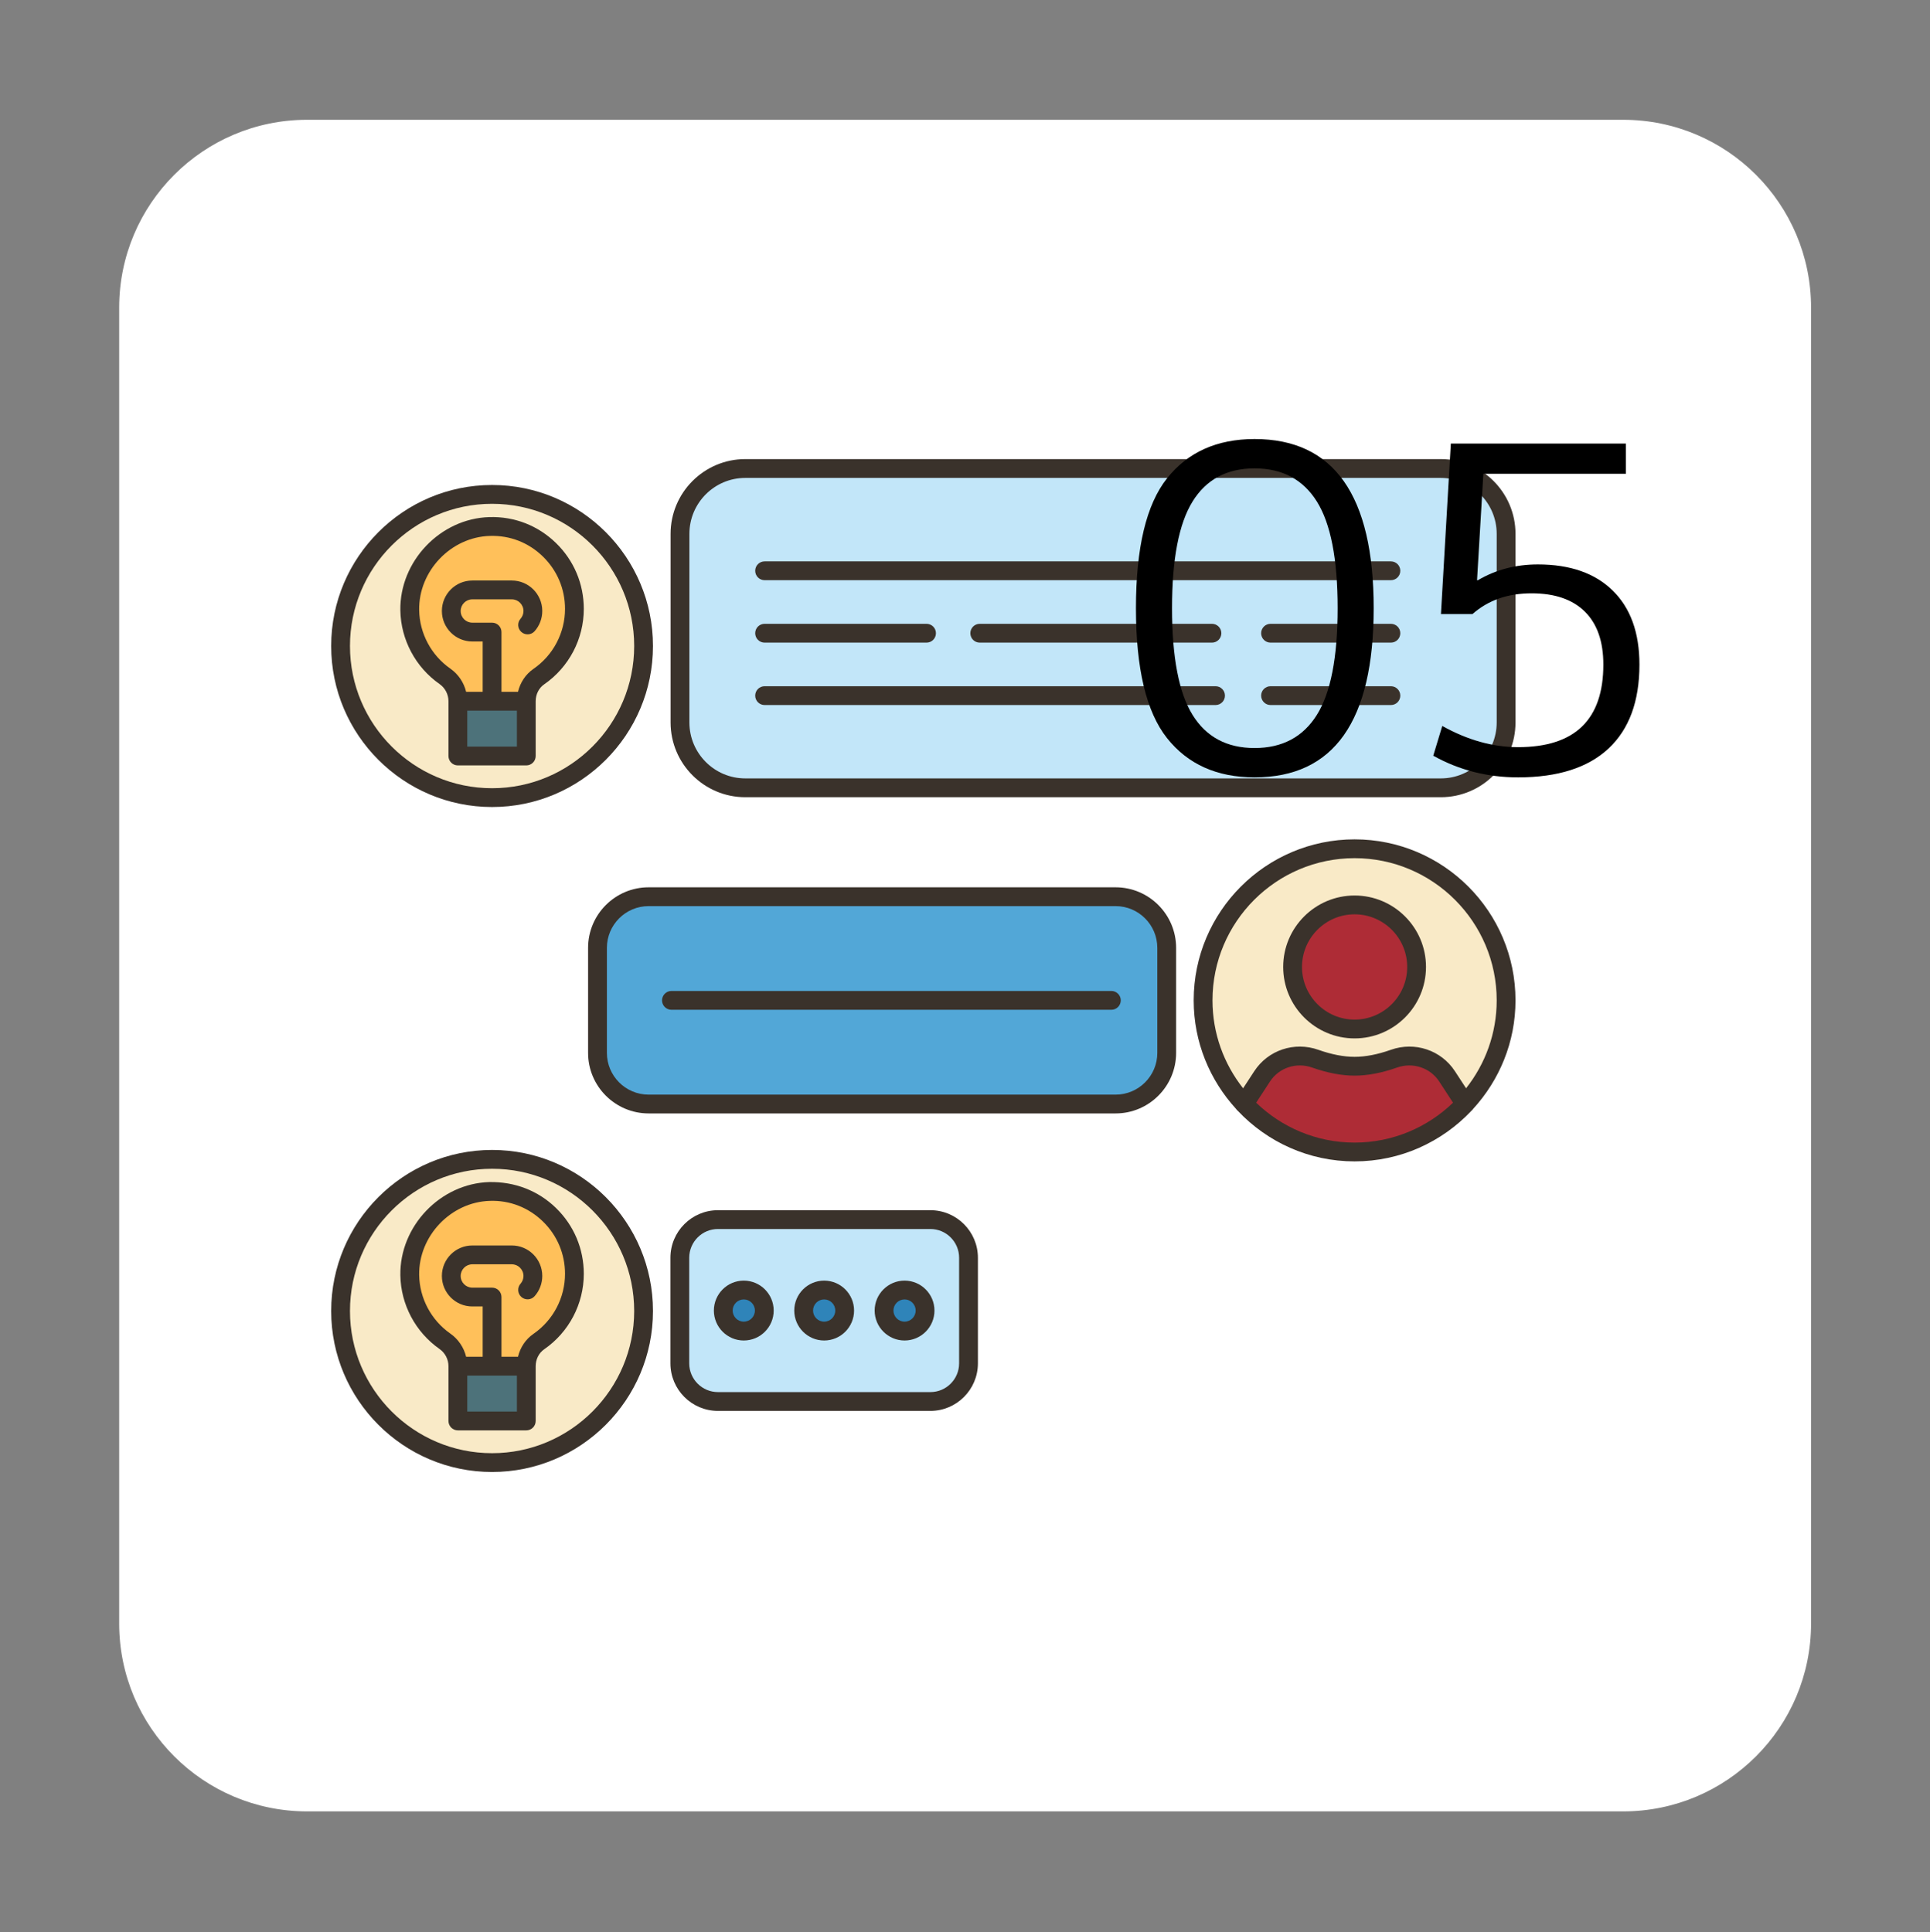 <svg xmlns="http://www.w3.org/2000/svg" xmlns:xlink="http://www.w3.org/1999/xlink" width="821" zoomAndPan="magnify" viewBox="0 0 615.75 616.5" height="822" preserveAspectRatio="xMidYMid meet" version="1.0"><rect x="0" y="0" width="615.75" height="616.5" fill="#808080" stroke="none"/><defs><g/><clipPath id="9796296e98"><path d="M 38.023 38.223 L 577.805 38.223 L 577.805 578.004 L 38.023 578.004 Z M 38.023 38.223 " clip-rule="nonzero"/></clipPath><clipPath id="91bdf9d340"><path d="M 105.66 154 L 209 154 L 209 258 L 105.66 258 Z M 105.66 154 " clip-rule="nonzero"/></clipPath><clipPath id="73e20e02f8"><path d="M 105.66 366 L 209 366 L 209 470 L 105.66 470 Z M 105.66 366 " clip-rule="nonzero"/></clipPath><clipPath id="344a0fca93"><path d="M 380 267 L 483.508 267 L 483.508 371 L 380 371 Z M 380 267 " clip-rule="nonzero"/></clipPath><clipPath id="10be633f4f"><path d="M 213 146.191 L 483.508 146.191 L 483.508 255 L 213 255 Z M 213 146.191 " clip-rule="nonzero"/></clipPath></defs><g clip-path="url(#9796296e98)"><path fill="#ffffff" d="M 517.828 38.223 L 98 38.223 C 64.863 38.223 38.023 65.059 38.023 98.195 L 38.023 518.027 C 38.023 551.164 64.863 578.004 98 578.004 L 517.828 578.004 C 550.965 578.004 577.805 551.164 577.805 518.027 L 577.805 98.195 C 577.805 65.059 550.965 38.223 517.828 38.223 Z M 517.828 38.223 " fill-opacity="1" fill-rule="nonzero"/></g><path fill="#f9eac7" d="M 296.832 389.172 L 229.059 389.172 C 222.344 389.172 216.887 394.633 216.887 401.355 L 216.887 435.035 C 216.887 441.758 222.344 447.219 229.059 447.219 L 296.832 447.219 C 303.551 447.219 309.008 441.758 309.008 435.035 L 309.008 401.355 C 309.008 394.633 303.551 389.172 296.832 389.172 Z M 296.832 389.172 " fill-opacity="1" fill-rule="nonzero"/><path fill="#f9eac7" d="M 432.168 270.824 C 405.477 270.824 383.828 292.492 383.828 319.207 C 383.828 331.992 388.773 343.641 396.902 352.281 C 405.719 361.707 418.254 367.59 432.168 367.59 C 446.082 367.59 458.617 361.707 467.434 352.281 C 475.559 343.641 480.508 331.992 480.508 319.207 C 480.508 292.492 458.855 270.824 432.168 270.824 Z M 432.168 270.824 " fill-opacity="1" fill-rule="nonzero"/><path fill="#f9eac7" d="M 205.34 418.316 C 205.34 419.898 205.262 421.48 205.105 423.059 C 204.953 424.637 204.719 426.199 204.41 427.754 C 204.102 429.309 203.719 430.844 203.258 432.359 C 202.797 433.879 202.266 435.367 201.66 436.832 C 201.055 438.297 200.379 439.727 199.633 441.125 C 198.887 442.52 198.074 443.879 197.191 445.195 C 196.312 446.516 195.371 447.785 194.367 449.012 C 193.363 450.234 192.301 451.406 191.18 452.527 C 190.062 453.648 188.891 454.711 187.664 455.719 C 186.441 456.723 185.172 457.664 183.855 458.547 C 182.539 459.426 181.184 460.238 179.785 460.988 C 178.391 461.734 176.961 462.41 175.5 463.016 C 174.035 463.621 172.547 464.156 171.031 464.617 C 169.516 465.074 167.984 465.461 166.43 465.77 C 164.879 466.078 163.312 466.312 161.738 466.465 C 160.16 466.621 158.582 466.699 157 466.699 C 155.414 466.699 153.836 466.621 152.262 466.465 C 150.684 466.312 149.121 466.078 147.566 465.77 C 146.016 465.461 144.48 465.074 142.965 464.617 C 141.453 464.156 139.961 463.621 138.5 463.016 C 137.039 462.41 135.609 461.734 134.211 460.988 C 132.816 460.238 131.461 459.426 130.145 458.547 C 128.828 457.664 127.555 456.723 126.332 455.719 C 125.109 454.711 123.938 453.648 122.816 452.527 C 121.699 451.406 120.637 450.234 119.633 449.012 C 118.629 447.785 117.684 446.516 116.805 445.195 C 115.926 443.879 115.113 442.52 114.367 441.125 C 113.621 439.727 112.945 438.297 112.34 436.832 C 111.734 435.367 111.199 433.879 110.738 432.359 C 110.281 430.844 109.895 429.309 109.586 427.754 C 109.277 426.199 109.047 424.637 108.891 423.059 C 108.734 421.48 108.66 419.898 108.66 418.316 C 108.66 416.73 108.734 415.148 108.891 413.574 C 109.047 411.996 109.277 410.43 109.586 408.875 C 109.895 407.32 110.281 405.785 110.738 404.27 C 111.199 402.754 111.734 401.266 112.34 399.801 C 112.945 398.336 113.621 396.906 114.367 395.508 C 115.113 394.109 115.926 392.754 116.805 391.434 C 117.684 390.117 118.629 388.848 119.633 387.621 C 120.637 386.395 121.699 385.223 122.816 384.102 C 123.938 382.984 125.109 381.918 126.332 380.914 C 127.555 379.91 128.828 378.965 130.145 378.086 C 131.461 377.207 132.816 376.391 134.211 375.645 C 135.609 374.898 137.039 374.223 138.5 373.613 C 139.961 373.008 141.453 372.477 142.965 372.016 C 144.48 371.555 146.016 371.172 147.566 370.863 C 149.121 370.551 150.684 370.32 152.262 370.164 C 153.836 370.008 155.414 369.934 157 369.934 C 158.582 369.934 160.16 370.008 161.738 370.164 C 163.312 370.32 164.879 370.551 166.43 370.863 C 167.984 371.172 169.516 371.555 171.031 372.016 C 172.547 372.477 174.035 373.008 175.5 373.613 C 176.961 374.223 178.391 374.898 179.785 375.645 C 181.184 376.391 182.539 377.207 183.855 378.086 C 185.172 378.965 186.441 379.91 187.664 380.914 C 188.891 381.918 190.062 382.984 191.18 384.102 C 192.301 385.223 193.363 386.395 194.367 387.621 C 195.371 388.848 196.312 390.117 197.191 391.434 C 198.074 392.754 198.887 394.109 199.633 395.508 C 200.379 396.906 201.055 398.336 201.66 399.801 C 202.266 401.266 202.797 402.754 203.258 404.27 C 203.719 405.785 204.102 407.32 204.41 408.875 C 204.719 410.43 204.953 411.996 205.105 413.574 C 205.262 415.148 205.34 416.73 205.34 418.316 Z M 205.34 418.316 " fill-opacity="1" fill-rule="nonzero"/><path fill="#f9eac7" d="M 205.34 206.141 C 205.34 207.727 205.262 209.305 205.105 210.883 C 204.953 212.461 204.719 214.027 204.41 215.582 C 204.102 217.133 203.719 218.668 203.258 220.188 C 202.797 221.703 202.266 223.191 201.66 224.656 C 201.055 226.121 200.379 227.551 199.633 228.949 C 198.887 230.348 198.074 231.703 197.191 233.023 C 196.312 234.34 195.371 235.609 194.367 236.836 C 193.363 238.059 192.301 239.234 191.18 240.352 C 190.062 241.473 188.891 242.535 187.664 243.543 C 186.441 244.547 185.172 245.488 183.855 246.371 C 182.539 247.25 181.184 248.066 179.785 248.812 C 178.391 249.559 176.961 250.234 175.5 250.84 C 174.035 251.449 172.547 251.98 171.031 252.441 C 169.516 252.902 167.984 253.285 166.43 253.594 C 164.879 253.902 163.312 254.137 161.738 254.293 C 160.16 254.445 158.582 254.523 157 254.523 C 155.414 254.523 153.836 254.445 152.262 254.293 C 150.684 254.137 149.121 253.902 147.566 253.594 C 146.016 253.285 144.48 252.902 142.965 252.441 C 141.453 251.98 139.961 251.449 138.5 250.84 C 137.039 250.234 135.609 249.559 134.211 248.812 C 132.816 248.066 131.461 247.25 130.145 246.371 C 128.828 245.488 127.555 244.547 126.332 243.543 C 125.109 242.535 123.938 241.473 122.816 240.352 C 121.699 239.234 120.637 238.059 119.633 236.836 C 118.629 235.609 117.684 234.34 116.805 233.023 C 115.926 231.703 115.113 230.348 114.367 228.949 C 113.621 227.551 112.945 226.121 112.34 224.656 C 111.734 223.191 111.199 221.703 110.738 220.188 C 110.281 218.668 109.895 217.133 109.586 215.582 C 109.277 214.027 109.047 212.461 108.891 210.883 C 108.734 209.305 108.66 207.727 108.66 206.141 C 108.66 204.555 108.734 202.977 108.891 201.398 C 109.047 199.82 109.277 198.254 109.586 196.703 C 109.895 195.148 110.281 193.613 110.738 192.098 C 111.199 190.578 111.734 189.09 112.34 187.625 C 112.945 186.16 113.621 184.73 114.367 183.332 C 115.113 181.934 115.926 180.578 116.805 179.262 C 117.684 177.941 118.629 176.672 119.633 175.445 C 120.637 174.223 121.699 173.047 122.816 171.93 C 123.938 170.809 125.109 169.746 126.332 168.738 C 127.555 167.734 128.828 166.793 130.145 165.91 C 131.461 165.031 132.816 164.219 134.211 163.469 C 135.609 162.723 137.039 162.047 138.5 161.441 C 139.961 160.832 141.453 160.301 142.965 159.84 C 144.48 159.379 146.016 158.996 147.566 158.688 C 149.121 158.379 150.684 158.145 152.262 157.988 C 153.836 157.836 155.414 157.758 157 157.758 C 158.582 157.758 160.16 157.836 161.738 157.988 C 163.312 158.145 164.879 158.379 166.43 158.688 C 167.984 158.996 169.516 159.379 171.031 159.84 C 172.547 160.301 174.035 160.832 175.5 161.441 C 176.961 162.047 178.391 162.723 179.785 163.469 C 181.184 164.219 182.539 165.031 183.855 165.91 C 185.172 166.793 186.441 167.734 187.664 168.738 C 188.891 169.746 190.062 170.809 191.18 171.93 C 192.301 173.047 193.363 174.223 194.367 175.445 C 195.371 176.672 196.312 177.941 197.191 179.262 C 198.074 180.578 198.887 181.934 199.633 183.332 C 200.379 184.73 201.055 186.16 201.66 187.625 C 202.266 189.09 202.797 190.578 203.258 192.098 C 203.719 193.613 204.102 195.148 204.41 196.703 C 204.719 198.254 204.953 199.82 205.105 201.398 C 205.262 202.977 205.34 204.555 205.34 206.141 Z M 205.34 206.141 " fill-opacity="1" fill-rule="nonzero"/><path fill="#f9eac7" d="M 355.91 286.129 L 206.93 286.129 C 197.934 286.129 190.617 293.453 190.617 302.457 L 190.617 335.953 C 190.617 344.988 197.934 352.281 206.93 352.281 L 355.91 352.281 C 364.934 352.281 372.223 344.988 372.223 335.953 L 372.223 302.457 C 372.223 293.453 364.934 286.129 355.91 286.129 Z M 355.91 286.129 " fill-opacity="1" fill-rule="nonzero"/><path fill="#f9eac7" d="M 459.668 149.504 L 237.785 149.504 C 226.27 149.504 216.945 158.836 216.945 170.363 L 216.945 230.543 C 216.945 242.039 226.27 251.375 237.785 251.375 L 459.668 251.375 C 471.184 251.375 480.508 242.039 480.508 230.543 L 480.508 170.363 C 480.508 158.836 471.184 149.504 459.668 149.504 Z M 459.668 149.504 " fill-opacity="1" fill-rule="nonzero"/><path fill="#2f84b9" d="M 295.125 418.195 C 295.125 418.625 295.082 419.051 294.996 419.473 C 294.914 419.895 294.789 420.301 294.625 420.699 C 294.461 421.098 294.262 421.473 294.02 421.832 C 293.781 422.188 293.512 422.52 293.207 422.824 C 292.906 423.125 292.574 423.398 292.219 423.637 C 291.859 423.875 291.484 424.078 291.086 424.242 C 290.691 424.406 290.281 424.527 289.859 424.613 C 289.441 424.695 289.016 424.738 288.586 424.738 C 288.156 424.738 287.73 424.695 287.309 424.613 C 286.891 424.527 286.48 424.406 286.086 424.242 C 285.688 424.078 285.312 423.875 284.953 423.637 C 284.598 423.398 284.266 423.125 283.965 422.824 C 283.66 422.52 283.387 422.188 283.148 421.832 C 282.91 421.473 282.711 421.098 282.547 420.699 C 282.383 420.301 282.258 419.895 282.176 419.473 C 282.09 419.051 282.047 418.625 282.047 418.195 C 282.047 417.766 282.09 417.34 282.176 416.918 C 282.258 416.496 282.383 416.09 282.547 415.691 C 282.711 415.293 282.91 414.918 283.148 414.559 C 283.387 414.203 283.66 413.871 283.965 413.57 C 284.266 413.266 284.598 412.992 284.953 412.754 C 285.312 412.516 285.688 412.316 286.086 412.148 C 286.48 411.984 286.891 411.863 287.309 411.777 C 287.73 411.695 288.156 411.652 288.586 411.652 C 289.016 411.652 289.441 411.695 289.859 411.777 C 290.281 411.863 290.691 411.984 291.086 412.148 C 291.484 412.316 291.859 412.516 292.219 412.754 C 292.574 412.992 292.906 413.266 293.207 413.57 C 293.512 413.871 293.781 414.203 294.02 414.559 C 294.262 414.918 294.461 415.293 294.625 415.691 C 294.789 416.09 294.914 416.496 294.996 416.918 C 295.082 417.34 295.125 417.766 295.125 418.195 Z M 295.125 418.195 " fill-opacity="1" fill-rule="nonzero"/><path fill="#2f84b9" d="M 269.484 418.195 C 269.484 418.625 269.441 419.051 269.359 419.473 C 269.273 419.895 269.148 420.301 268.984 420.699 C 268.82 421.098 268.621 421.473 268.383 421.832 C 268.145 422.188 267.871 422.52 267.57 422.824 C 267.266 423.125 266.934 423.398 266.578 423.637 C 266.223 423.875 265.844 424.078 265.449 424.242 C 265.051 424.406 264.641 424.527 264.223 424.613 C 263.801 424.695 263.375 424.738 262.945 424.738 C 262.516 424.738 262.094 424.695 261.672 424.613 C 261.25 424.527 260.84 424.406 260.445 424.242 C 260.047 424.078 259.672 423.875 259.312 423.637 C 258.957 423.398 258.629 423.125 258.324 422.824 C 258.02 422.52 257.75 422.188 257.512 421.832 C 257.273 421.473 257.07 421.098 256.906 420.699 C 256.742 420.301 256.617 419.895 256.535 419.473 C 256.449 419.051 256.41 418.625 256.41 418.195 C 256.41 417.766 256.449 417.34 256.535 416.918 C 256.617 416.496 256.742 416.09 256.906 415.691 C 257.07 415.293 257.273 414.918 257.512 414.559 C 257.75 414.203 258.02 413.871 258.324 413.57 C 258.629 413.266 258.957 412.992 259.312 412.754 C 259.672 412.516 260.047 412.316 260.445 412.148 C 260.84 411.984 261.25 411.863 261.672 411.777 C 262.094 411.695 262.516 411.652 262.945 411.652 C 263.375 411.652 263.801 411.695 264.223 411.777 C 264.641 411.863 265.051 411.984 265.449 412.148 C 265.844 412.316 266.223 412.516 266.578 412.754 C 266.934 412.992 267.266 413.266 267.57 413.57 C 267.871 413.871 268.145 414.203 268.383 414.559 C 268.621 414.918 268.82 415.293 268.984 415.691 C 269.148 416.09 269.273 416.496 269.359 416.918 C 269.441 417.34 269.484 417.766 269.484 418.195 Z M 269.484 418.195 " fill-opacity="1" fill-rule="nonzero"/><path fill="#2f84b9" d="M 243.844 418.195 C 243.844 418.625 243.801 419.051 243.719 419.473 C 243.633 419.895 243.512 420.301 243.348 420.699 C 243.184 421.098 242.98 421.473 242.742 421.832 C 242.504 422.188 242.234 422.52 241.93 422.824 C 241.625 423.125 241.297 423.398 240.938 423.637 C 240.582 423.875 240.203 424.078 239.809 424.242 C 239.41 424.406 239.004 424.527 238.582 424.613 C 238.16 424.695 237.734 424.738 237.305 424.738 C 236.879 424.738 236.453 424.695 236.031 424.613 C 235.609 424.527 235.203 424.406 234.805 424.242 C 234.41 424.078 234.031 423.875 233.676 423.637 C 233.316 423.398 232.988 423.125 232.684 422.824 C 232.379 422.52 232.109 422.188 231.871 421.832 C 231.633 421.473 231.43 421.098 231.266 420.699 C 231.102 420.301 230.98 419.895 230.895 419.473 C 230.812 419.051 230.77 418.625 230.77 418.195 C 230.77 417.766 230.812 417.34 230.895 416.918 C 230.98 416.496 231.102 416.09 231.266 415.691 C 231.43 415.293 231.633 414.918 231.871 414.559 C 232.109 414.203 232.379 413.871 232.684 413.57 C 232.988 413.266 233.316 412.992 233.676 412.754 C 234.031 412.516 234.41 412.316 234.805 412.148 C 235.203 411.984 235.609 411.863 236.031 411.777 C 236.453 411.695 236.879 411.652 237.305 411.652 C 237.734 411.652 238.16 411.695 238.582 411.777 C 239.004 411.863 239.41 411.984 239.809 412.148 C 240.203 412.316 240.582 412.516 240.938 412.754 C 241.297 412.992 241.625 413.266 241.93 413.57 C 242.234 413.871 242.504 414.203 242.742 414.559 C 242.98 414.918 243.184 415.293 243.348 415.691 C 243.512 416.09 243.633 416.496 243.719 416.918 C 243.801 417.34 243.844 417.766 243.844 418.195 Z M 243.844 418.195 " fill-opacity="1" fill-rule="nonzero"/><path fill="#c2e6f9" d="M 309.008 401.355 L 309.008 435.035 C 309.008 441.758 303.551 447.219 296.832 447.219 L 229.059 447.219 C 222.344 447.219 216.887 441.758 216.887 435.035 L 216.887 401.355 C 216.887 394.633 222.344 389.172 229.059 389.172 L 296.832 389.172 C 303.551 389.172 309.008 394.633 309.008 401.355 Z M 295.125 418.195 C 295.125 414.562 292.215 411.652 288.586 411.652 C 284.988 411.652 282.047 414.562 282.047 418.195 C 282.047 421.797 284.988 424.738 288.586 424.738 C 292.215 424.738 295.125 421.797 295.125 418.195 Z M 269.484 418.195 C 269.484 414.562 266.543 411.652 262.945 411.652 C 259.316 411.652 256.41 414.562 256.41 418.195 C 256.41 421.797 259.316 424.738 262.945 424.738 C 266.543 424.738 269.484 421.797 269.484 418.195 Z M 243.844 418.195 C 243.844 414.562 240.906 411.652 237.305 411.652 C 233.68 411.652 230.77 414.562 230.77 418.195 C 230.77 421.797 233.68 424.738 237.305 424.738 C 240.906 424.738 243.844 421.797 243.844 418.195 Z M 243.844 418.195 " fill-opacity="1" fill-rule="nonzero"/><path fill="#4d727a" d="M 146.082 223.758 L 167.914 223.758 L 167.914 241.227 L 146.082 241.227 Z M 146.082 223.758 " fill-opacity="1" fill-rule="nonzero"/><path fill="#4d727a" d="M 146.082 435.934 L 167.914 435.934 L 167.914 453.434 L 146.082 453.434 Z M 146.082 435.934 " fill-opacity="1" fill-rule="nonzero"/><path fill="#ffc05a" d="M 157 435.934 L 146.082 435.934 C 146.082 432.781 144.555 429.812 141.945 427.98 C 135.289 423.328 130.879 415.645 130.73 406.91 C 130.488 392.742 142.066 380.617 156.219 380.195 C 171.062 379.746 183.27 391.691 183.27 406.461 C 183.27 415.434 178.77 423.359 171.902 428.07 C 169.355 429.84 167.914 432.844 167.914 435.934 Z M 157 435.934 " fill-opacity="1" fill-rule="nonzero"/><path fill="#ffc05a" d="M 157 223.758 L 146.082 223.758 C 146.082 220.578 144.555 217.637 141.945 215.805 C 135.289 211.125 130.879 203.441 130.73 194.707 C 130.488 180.566 142.066 168.414 156.219 167.992 C 171.062 167.57 183.27 179.52 183.27 194.285 C 183.27 203.258 178.77 211.152 171.902 215.895 C 169.355 217.668 167.914 220.637 167.914 223.758 Z M 157 223.758 " fill-opacity="1" fill-rule="nonzero"/><path fill="#ae2c36" d="M 461.676 343.457 L 467.434 352.281 C 458.617 361.707 446.082 367.59 432.168 367.59 C 418.254 367.59 405.719 361.707 396.902 352.281 L 402.66 343.457 C 406.316 337.875 413.305 335.594 419.602 337.816 C 423.352 339.137 427.789 340.219 432.168 340.219 C 436.574 340.219 440.984 339.137 444.734 337.816 C 451.031 335.594 458.016 337.875 461.676 343.457 Z M 461.676 343.457 " fill-opacity="1" fill-rule="nonzero"/><path fill="#ae2c36" d="M 432.168 288.742 C 443.082 288.742 451.961 297.625 451.961 308.551 C 451.961 319.477 443.082 328.359 432.168 328.359 C 421.254 328.359 412.406 319.477 412.406 308.551 C 412.406 297.625 421.254 288.742 432.168 288.742 Z M 432.168 288.742 " fill-opacity="1" fill-rule="nonzero"/><path fill="#52a7d7" d="M 372.223 302.457 L 372.223 335.953 C 372.223 344.988 364.934 352.281 355.91 352.281 L 206.93 352.281 C 197.934 352.281 190.617 344.988 190.617 335.953 L 190.617 302.457 C 190.617 293.453 197.934 286.129 206.93 286.129 L 355.91 286.129 C 364.934 286.129 372.223 293.453 372.223 302.457 Z M 372.223 302.457 " fill-opacity="1" fill-rule="nonzero"/><path fill="#c2e6f9" d="M 480.508 170.363 L 480.508 230.543 C 480.508 242.039 471.184 251.375 459.668 251.375 L 237.785 251.375 C 226.27 251.375 216.945 242.039 216.945 230.543 L 216.945 170.363 C 216.945 158.836 226.27 149.504 237.785 149.504 L 459.668 149.504 C 471.184 149.504 480.508 158.836 480.508 170.363 Z M 480.508 170.363 " fill-opacity="1" fill-rule="nonzero"/><g clip-path="url(#91bdf9d340)"><path fill="#3a322b" d="M 156.992 257.516 C 185.297 257.516 208.328 234.469 208.328 206.137 C 208.328 177.809 185.301 154.758 156.992 154.758 C 128.684 154.758 105.66 177.809 105.66 206.137 C 105.66 234.469 128.688 257.516 156.992 257.516 Z M 156.992 160.762 C 181.992 160.762 202.332 181.117 202.332 206.137 C 202.332 231.16 181.992 251.516 156.992 251.516 C 131.996 251.516 111.656 231.16 111.656 206.137 C 111.656 181.117 131.996 160.762 156.992 160.762 Z M 156.992 160.762 " fill-opacity="1" fill-rule="nonzero"/></g><path fill="#3a322b" d="M 140.227 218.266 C 142.016 219.52 143.078 221.57 143.078 223.758 L 143.078 241.238 C 143.078 242.898 144.418 244.238 146.078 244.238 L 167.91 244.238 C 169.566 244.238 170.906 242.898 170.906 241.238 L 170.906 223.758 C 170.906 221.555 171.922 219.539 173.617 218.367 C 181.531 212.895 186.258 203.891 186.258 194.285 C 186.258 186.297 183.105 178.836 177.379 173.27 C 171.652 167.707 164.156 164.758 156.117 165.004 C 140.48 165.457 127.48 179.086 127.727 194.758 C 127.883 204.102 132.555 212.891 140.227 218.266 Z M 149.078 238.234 L 149.078 226.758 L 164.914 226.758 L 164.914 238.234 Z M 156.297 171.008 C 162.734 170.801 168.656 173.156 173.203 177.574 C 177.758 182.004 180.266 187.938 180.266 194.285 C 180.266 201.918 176.508 209.078 170.207 213.43 C 167.707 215.156 165.969 217.781 165.266 220.754 L 159.992 220.754 L 159.992 201.695 C 159.992 200.035 158.652 198.695 156.992 198.695 L 150.691 198.695 C 148.641 198.695 146.973 197.023 146.973 194.969 C 146.973 192.918 148.645 191.246 150.691 191.246 L 163.293 191.246 C 165.344 191.246 167.012 192.918 167.012 194.969 C 167.012 195.883 166.684 196.754 166.082 197.434 C 164.984 198.676 165.102 200.574 166.344 201.668 C 167.586 202.766 169.484 202.648 170.574 201.406 C 172.145 199.629 173.008 197.344 173.008 194.965 C 173.008 189.602 168.652 185.242 163.293 185.242 L 150.691 185.242 C 145.332 185.242 140.977 189.602 140.977 194.965 C 140.977 200.328 145.332 204.695 150.691 204.695 L 153.996 204.695 L 153.996 220.754 L 148.715 220.754 C 147.992 217.781 146.219 215.129 143.668 213.344 C 137.562 209.078 133.848 202.09 133.73 194.668 C 133.531 182.199 143.863 171.367 156.297 171.008 Z M 156.297 171.008 " fill-opacity="1" fill-rule="nonzero"/><g clip-path="url(#73e20e02f8)"><path fill="#3a322b" d="M 156.992 366.941 C 128.688 366.941 105.66 389.992 105.66 418.324 C 105.66 446.656 128.688 469.703 156.992 469.703 C 185.297 469.703 208.328 446.656 208.328 418.324 C 208.328 389.992 185.301 366.941 156.992 366.941 Z M 156.992 463.703 C 131.996 463.703 111.656 443.344 111.656 418.324 C 111.656 393.301 131.996 372.945 156.992 372.945 C 181.992 372.945 202.332 393.301 202.332 418.324 C 202.332 443.344 181.992 463.703 156.992 463.703 Z M 156.992 463.703 " fill-opacity="1" fill-rule="nonzero"/></g><g clip-path="url(#344a0fca93)"><path fill="#3a322b" d="M 432.172 267.832 C 403.867 267.832 380.836 290.883 380.836 319.211 C 380.836 332.566 385.996 344.703 394.367 353.852 C 394.52 354.102 394.734 354.305 394.957 354.504 C 404.32 364.391 417.523 370.594 432.172 370.594 C 446.828 370.594 460.035 364.383 469.398 354.492 C 469.617 354.297 469.828 354.098 469.977 353.855 C 478.348 344.707 483.508 332.566 483.508 319.211 C 483.508 290.879 460.48 267.832 432.172 267.832 Z M 432.172 273.836 C 457.172 273.836 477.508 294.191 477.508 319.211 C 477.508 329.805 473.836 339.535 467.738 347.266 L 464.184 341.82 C 459.789 335.09 451.383 332.273 443.727 334.992 C 439.531 336.477 435.645 337.23 432.172 337.23 C 428.699 337.23 424.816 336.477 420.621 334.992 C 412.957 332.273 404.551 335.09 400.16 341.82 L 396.605 347.266 C 390.504 339.539 386.836 329.805 386.836 319.211 C 386.836 294.191 407.172 273.836 432.172 273.836 Z M 400.766 351.867 L 405.18 345.102 C 408.059 340.695 413.586 338.871 418.617 340.645 C 423.453 342.359 428.016 343.23 432.172 343.23 C 436.328 343.23 440.887 342.359 445.73 340.645 C 450.762 338.871 456.289 340.699 459.164 345.102 L 463.578 351.867 C 455.422 359.727 444.363 364.594 432.172 364.594 C 419.98 364.594 408.922 359.727 400.766 351.867 Z M 400.766 351.867 " fill-opacity="1" fill-rule="nonzero"/></g><path fill="#3a322b" d="M 156.121 377.188 C 140.48 377.645 127.48 391.273 127.73 406.945 C 127.883 416.285 132.551 425.074 140.227 430.453 C 142.016 431.707 143.078 433.754 143.078 435.941 L 143.078 453.422 C 143.078 455.082 144.418 456.422 146.078 456.422 L 167.91 456.422 C 169.566 456.422 170.906 455.082 170.906 453.422 L 170.906 435.945 C 170.906 433.742 171.922 431.727 173.617 430.551 C 181.531 425.078 186.258 416.074 186.258 406.473 C 186.258 398.484 183.105 391.023 177.379 385.457 C 171.66 379.895 164.18 377.047 156.121 377.188 Z M 149.078 450.422 L 149.078 438.945 L 164.914 438.945 L 164.914 450.422 Z M 170.207 425.617 C 167.707 427.344 165.969 429.965 165.266 432.938 L 159.992 432.938 L 159.992 413.879 C 159.992 412.219 158.652 410.879 156.992 410.879 L 150.691 410.879 C 148.641 410.879 146.973 409.207 146.973 407.156 C 146.973 405.102 148.645 403.43 150.691 403.43 L 163.293 403.43 C 165.344 403.43 167.012 405.102 167.012 407.156 C 167.012 408.066 166.684 408.941 166.078 409.625 C 164.984 410.867 165.105 412.762 166.348 413.859 C 167.59 414.957 169.484 414.84 170.578 413.59 C 172.145 411.812 173.008 409.527 173.008 407.152 C 173.008 401.789 168.652 397.426 163.293 397.426 L 150.691 397.426 C 145.332 397.426 140.977 401.789 140.977 407.152 C 140.977 412.516 145.332 416.879 150.691 416.879 L 153.996 416.879 L 153.996 432.938 L 148.715 432.938 C 147.992 429.969 146.219 427.316 143.668 425.531 C 137.562 421.254 133.852 414.27 133.73 406.848 C 133.535 394.387 143.867 383.551 156.297 383.188 C 162.656 382.969 168.656 385.332 173.207 389.758 C 177.758 394.18 180.266 400.113 180.266 406.461 C 180.266 414.105 176.508 421.262 170.207 425.617 Z M 170.207 425.617 " fill-opacity="1" fill-rule="nonzero"/><g clip-path="url(#10be633f4f)"><path fill="#3a322b" d="M 459.668 146.496 L 237.781 146.496 C 224.637 146.496 213.945 157.199 213.945 170.355 L 213.945 230.531 C 213.945 243.688 224.637 254.387 237.781 254.387 L 459.668 254.387 C 472.812 254.387 483.508 243.688 483.508 230.531 L 483.508 170.355 C 483.508 157.199 472.812 146.496 459.668 146.496 Z M 477.508 230.531 C 477.508 240.375 469.504 248.383 459.668 248.383 L 237.781 248.383 C 227.945 248.383 219.945 240.375 219.945 230.531 L 219.945 170.355 C 219.945 160.508 227.945 152.5 237.781 152.5 L 459.668 152.5 C 469.504 152.5 477.508 160.508 477.508 170.355 Z M 477.508 230.531 " fill-opacity="1" fill-rule="nonzero"/></g><path fill="#3a322b" d="M 432.172 331.348 C 444.734 331.348 454.953 321.121 454.953 308.547 C 454.953 295.977 444.734 285.75 432.172 285.75 C 419.613 285.75 409.391 295.977 409.391 308.547 C 409.391 321.121 419.613 331.348 432.172 331.348 Z M 432.172 291.754 C 441.43 291.754 448.953 299.289 448.953 308.551 C 448.953 317.812 441.43 325.348 432.172 325.348 C 422.918 325.348 415.391 317.812 415.391 308.551 C 415.391 299.289 422.918 291.754 432.172 291.754 Z M 432.172 291.754 " fill-opacity="1" fill-rule="nonzero"/><path fill="#3a322b" d="M 355.922 283.133 L 206.934 283.133 C 196.285 283.133 187.625 291.805 187.625 302.457 L 187.625 335.965 C 187.625 346.621 196.289 355.289 206.934 355.289 L 355.922 355.289 C 366.57 355.289 375.23 346.621 375.23 335.965 L 375.23 302.461 C 375.234 291.805 366.57 283.133 355.922 283.133 Z M 369.234 335.969 C 369.234 343.316 363.266 349.289 355.926 349.289 L 206.934 349.289 C 199.594 349.289 193.625 343.316 193.625 335.969 L 193.625 302.461 C 193.625 295.113 199.594 289.137 206.934 289.137 L 355.922 289.137 C 363.262 289.137 369.23 295.113 369.23 302.461 L 369.23 335.969 Z M 369.234 335.969 " fill-opacity="1" fill-rule="nonzero"/><path fill="#3a322b" d="M 296.836 386.168 L 229.055 386.168 C 220.691 386.168 213.891 392.977 213.891 401.344 L 213.891 435.035 C 213.891 443.406 220.691 450.211 229.055 450.211 L 296.836 450.211 C 305.191 450.211 311.996 443.406 311.996 435.035 L 311.996 401.344 C 311.996 392.973 305.191 386.168 296.836 386.168 Z M 305.996 435.035 C 305.996 440.09 301.887 444.207 296.836 444.207 L 229.055 444.207 C 224 444.207 219.891 440.09 219.891 435.035 L 219.891 401.344 C 219.891 396.285 224 392.168 229.055 392.168 L 296.836 392.168 C 301.887 392.168 305.996 396.285 305.996 401.344 Z M 305.996 435.035 " fill-opacity="1" fill-rule="nonzero"/><path fill="#3a322b" d="M 237.293 408.641 C 232.035 408.641 227.754 412.926 227.754 418.191 C 227.754 423.453 232.035 427.742 237.293 427.742 C 242.559 427.742 246.84 423.453 246.84 418.191 C 246.84 412.926 242.559 408.641 237.293 408.641 Z M 237.293 421.734 C 235.344 421.734 233.75 420.145 233.75 418.188 C 233.75 416.23 235.34 414.641 237.293 414.641 C 239.25 414.641 240.844 416.23 240.844 418.188 C 240.844 420.145 239.254 421.734 237.293 421.734 Z M 237.293 421.734 " fill-opacity="1" fill-rule="nonzero"/><path fill="#3a322b" d="M 288.594 408.641 C 283.332 408.641 279.051 412.926 279.051 418.191 C 279.051 423.453 283.332 427.742 288.594 427.742 C 293.852 427.742 298.133 423.453 298.133 418.191 C 298.133 412.926 293.852 408.641 288.594 408.641 Z M 288.594 421.734 C 286.641 421.734 285.047 420.145 285.047 418.188 C 285.047 416.23 286.637 414.641 288.594 414.641 C 290.547 414.641 292.137 416.23 292.137 418.188 C 292.137 420.145 290.543 421.734 288.594 421.734 Z M 288.594 421.734 " fill-opacity="1" fill-rule="nonzero"/><path fill="#3a322b" d="M 262.941 408.641 C 257.684 408.641 253.402 412.926 253.402 418.191 C 253.402 423.453 257.684 427.742 262.941 427.742 C 268.203 427.742 272.484 423.453 272.484 418.191 C 272.484 412.926 268.203 408.641 262.941 408.641 Z M 262.941 421.734 C 260.992 421.734 259.398 420.145 259.398 418.188 C 259.398 416.23 260.988 414.641 262.941 414.641 C 264.898 414.641 266.488 416.23 266.488 418.188 C 266.488 420.145 264.898 421.734 262.941 421.734 Z M 262.941 421.734 " fill-opacity="1" fill-rule="nonzero"/><path fill="#3a322b" d="M 354.574 316.211 L 214.215 316.211 C 212.559 316.211 211.219 317.555 211.219 319.211 C 211.219 320.871 212.559 322.215 214.215 322.215 L 354.574 322.215 C 356.234 322.215 357.574 320.871 357.574 319.211 C 357.574 317.555 356.23 316.211 354.574 316.211 Z M 354.574 316.211 " fill-opacity="1" fill-rule="nonzero"/><path fill="#3a322b" d="M 443.754 179.133 L 243.941 179.133 C 242.281 179.133 240.941 180.477 240.941 182.137 C 240.941 183.793 242.281 185.137 243.941 185.137 L 443.754 185.137 C 445.414 185.137 446.754 183.793 446.754 182.137 C 446.754 180.477 445.414 179.133 443.754 179.133 Z M 443.754 179.133 " fill-opacity="1" fill-rule="nonzero"/><path fill="#3a322b" d="M 443.754 199.055 L 405.359 199.055 C 403.699 199.055 402.359 200.395 402.359 202.055 C 402.359 203.715 403.699 205.059 405.359 205.059 L 443.754 205.059 C 445.414 205.059 446.754 203.715 446.754 202.055 C 446.754 200.395 445.414 199.055 443.754 199.055 Z M 443.754 199.055 " fill-opacity="1" fill-rule="nonzero"/><path fill="#3a322b" d="M 386.664 205.059 C 388.324 205.059 389.664 203.715 389.664 202.055 C 389.664 200.395 388.324 199.055 386.664 199.055 L 312.582 199.055 C 310.922 199.055 309.582 200.395 309.582 202.055 C 309.582 203.715 310.922 205.059 312.582 205.059 Z M 386.664 205.059 " fill-opacity="1" fill-rule="nonzero"/><path fill="#3a322b" d="M 243.941 205.059 L 295.602 205.059 C 297.262 205.059 298.602 203.715 298.602 202.055 C 298.602 200.395 297.262 199.055 295.602 199.055 L 243.941 199.055 C 242.281 199.055 240.941 200.395 240.941 202.055 C 240.941 203.715 242.285 205.059 243.941 205.059 Z M 243.941 205.059 " fill-opacity="1" fill-rule="nonzero"/><path fill="#3a322b" d="M 443.754 218.969 L 405.359 218.969 C 403.699 218.969 402.359 220.312 402.359 221.969 C 402.359 223.629 403.699 224.973 405.359 224.973 L 443.754 224.973 C 445.414 224.973 446.754 223.629 446.754 221.969 C 446.754 220.312 445.414 218.969 443.754 218.969 Z M 443.754 218.969 " fill-opacity="1" fill-rule="nonzero"/><path fill="#3a322b" d="M 387.812 218.969 L 243.941 218.969 C 242.281 218.969 240.941 220.312 240.941 221.969 C 240.941 223.629 242.281 224.973 243.941 224.973 L 387.812 224.973 C 389.473 224.973 390.812 223.629 390.812 221.969 C 390.812 220.312 389.473 218.969 387.812 218.969 Z M 387.812 218.969 " fill-opacity="1" fill-rule="nonzero"/><g fill="#000000" fill-opacity="1"><g transform="translate(355.79, 246.613)"><g><path d="M 44.484 -106.516 C 69.805 -106.516 82.469 -88.52 82.469 -52.531 C 82.469 -16.551 69.805 1.438 44.484 1.438 C 32.484 1.438 23.172 -2.734 16.547 -11.078 C 9.93 -19.43 6.625 -33.25 6.625 -52.531 C 6.625 -71.82 9.93 -85.641 16.547 -93.984 C 23.172 -102.336 32.484 -106.516 44.484 -106.516 Z M 24.688 -18.5 C 29.051 -11.445 35.645 -7.922 44.469 -7.922 C 53.301 -7.922 59.926 -11.445 64.344 -18.5 C 68.758 -25.551 70.969 -36.895 70.969 -52.531 C 70.969 -68.176 68.758 -79.523 64.344 -86.578 C 59.926 -93.629 53.301 -97.156 44.469 -97.156 C 35.645 -97.156 29.051 -93.629 24.688 -86.578 C 20.32 -79.523 18.141 -68.176 18.141 -52.531 C 18.141 -36.895 20.32 -25.551 24.688 -18.5 Z M 24.688 -18.5 "/></g></g></g><g fill="#000000" fill-opacity="1"><g transform="translate(445.033, 246.613)"><g><path d="M 73.703 -95.438 L 28.219 -95.438 L 26.203 -61.469 L 26.484 -61.469 C 32.148 -64.82 38.531 -66.5 45.625 -66.5 C 55.895 -66.5 63.859 -63.711 69.516 -58.141 C 75.18 -52.578 78.016 -44.711 78.016 -34.547 C 78.016 -22.836 74.727 -13.91 68.156 -7.766 C 61.582 -1.629 51.961 1.438 39.297 1.438 C 29.504 1.438 20.484 -0.863 12.234 -5.469 L 15.109 -14.969 C 23.172 -10.457 31.234 -8.203 39.297 -8.203 C 57.43 -8.203 66.5 -16.984 66.5 -34.547 C 66.5 -41.93 64.531 -47.566 60.594 -51.453 C 56.664 -55.336 51.004 -57.281 43.609 -57.281 C 36.023 -57.281 29.738 -55.078 24.75 -50.672 L 14.688 -50.672 L 17.844 -105.078 L 73.703 -105.078 Z M 73.703 -95.438 "/></g></g></g></svg>